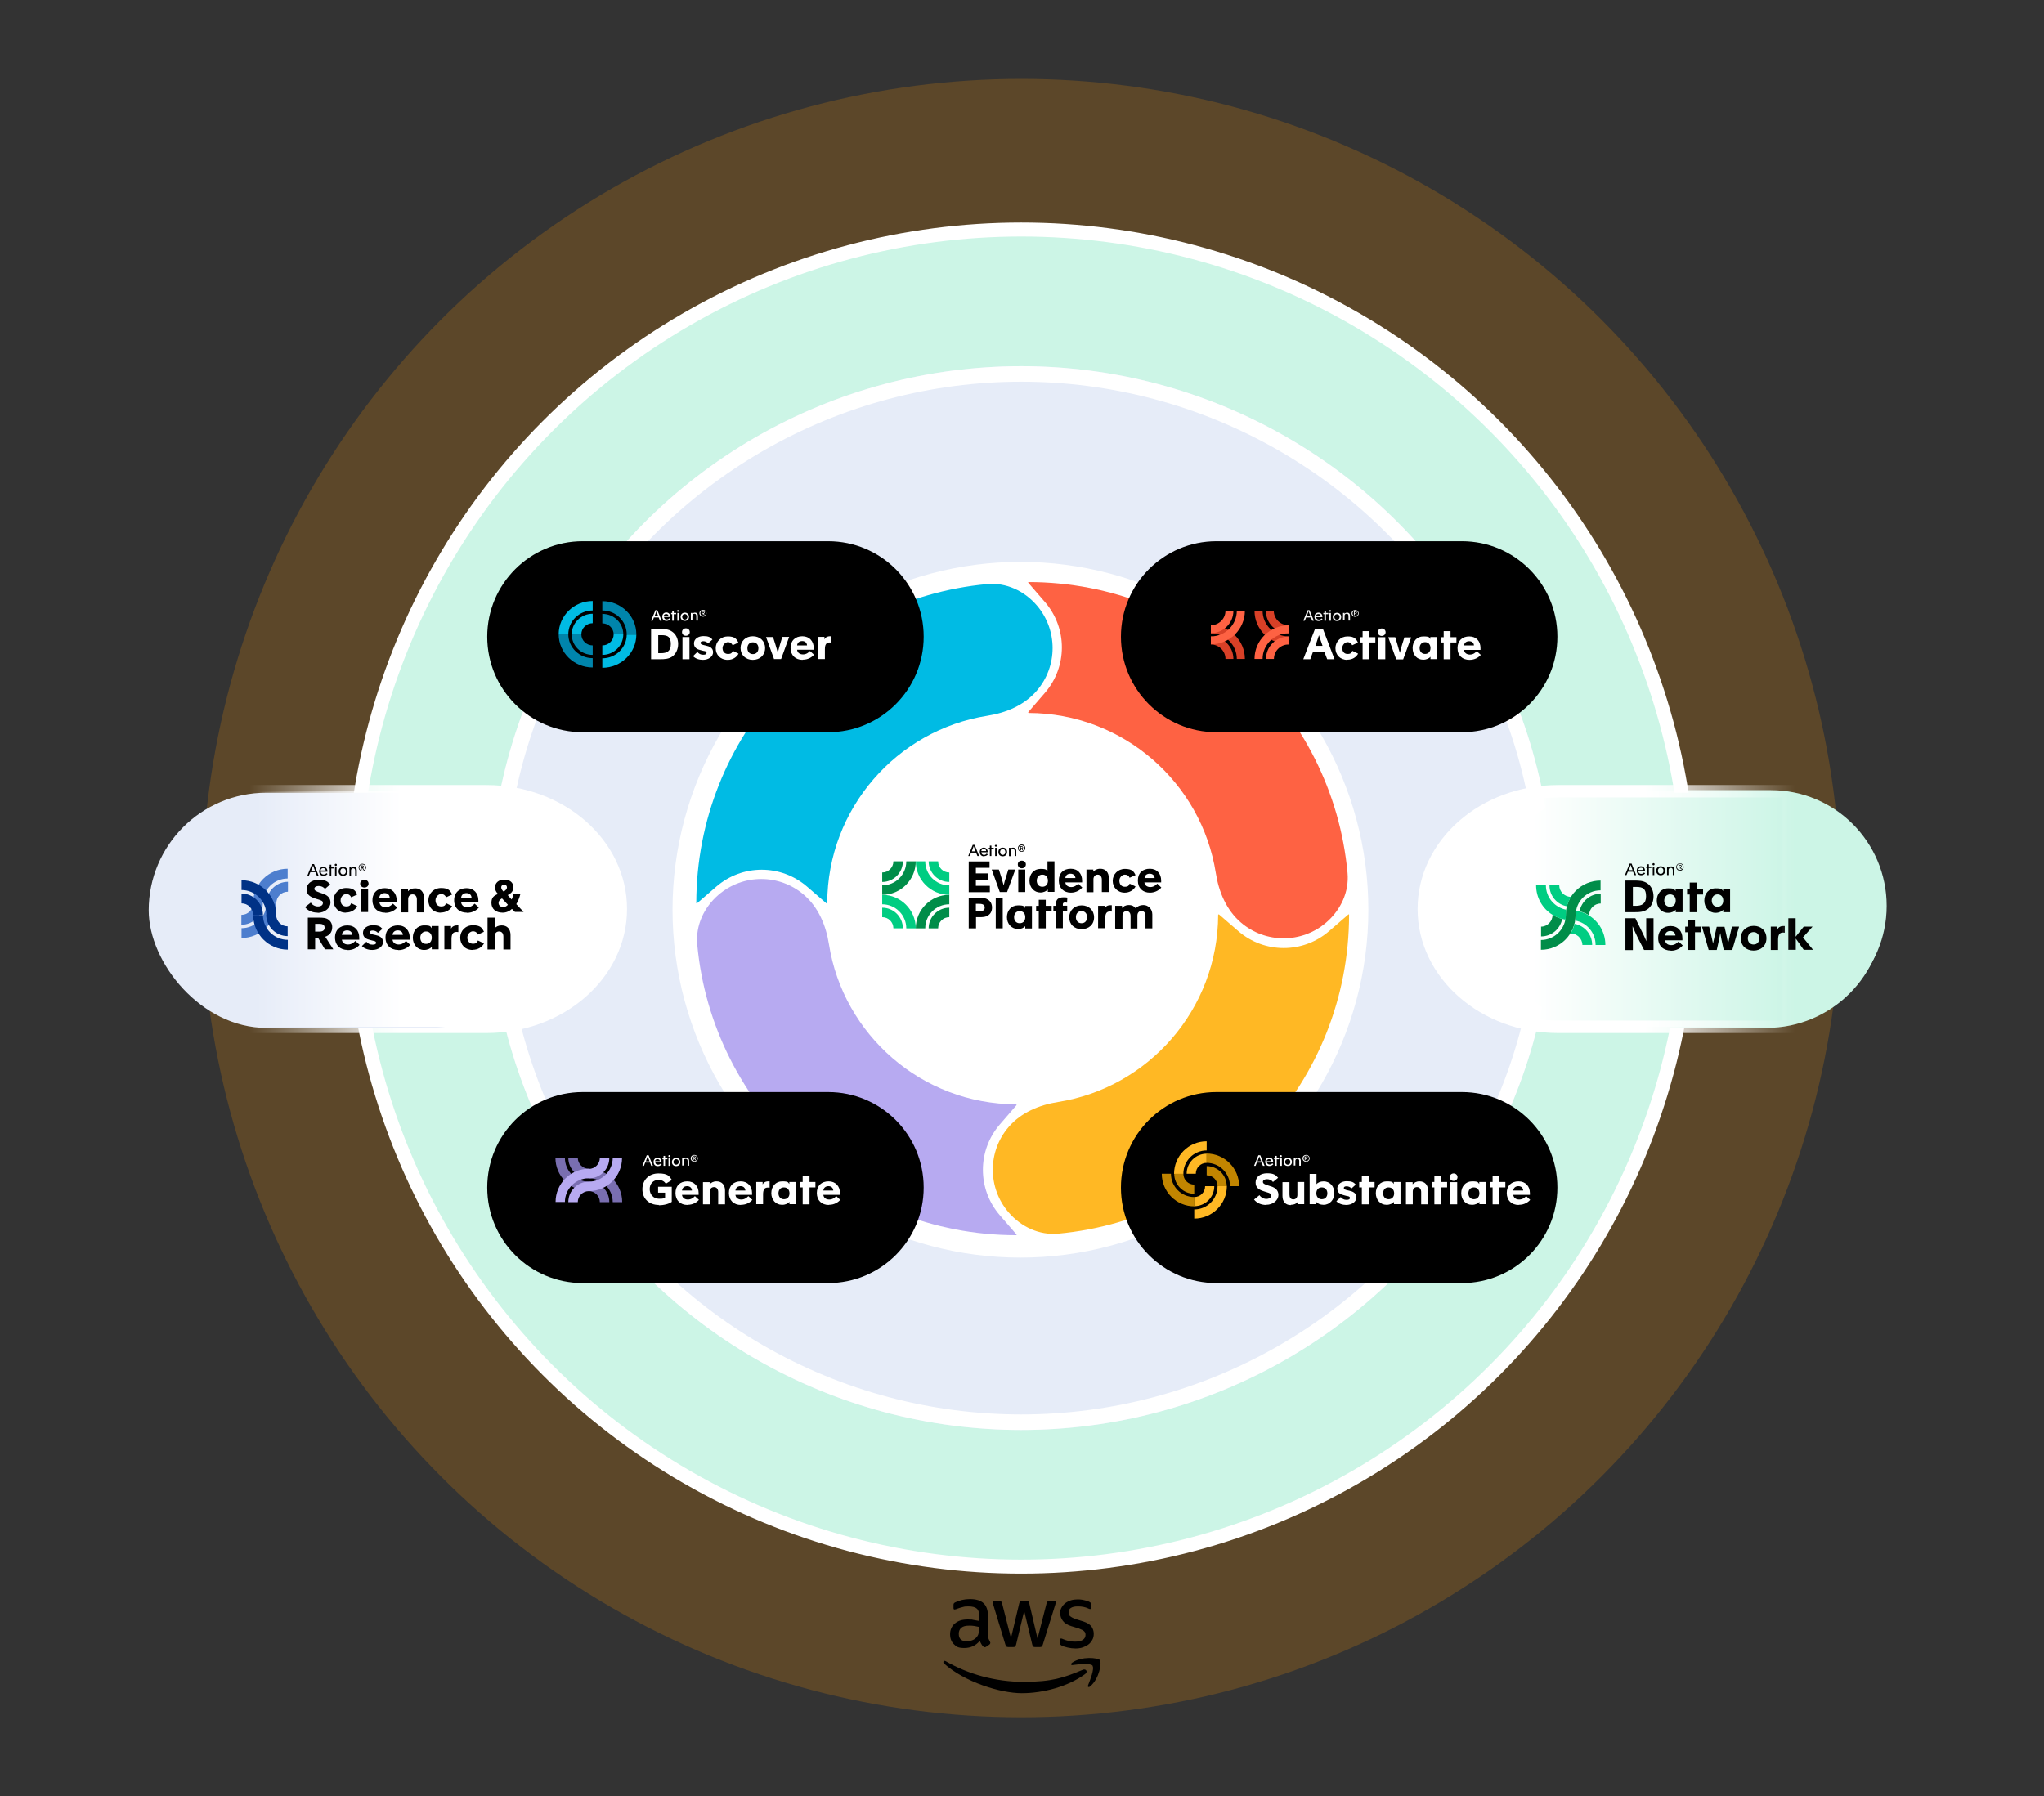 <?xml version="1.0" encoding="UTF-8"?>
<svg id="Layer_1" xmlns="http://www.w3.org/2000/svg" version="1.1" xmlns:xlink="http://www.w3.org/1999/xlink" viewBox="0 0 1316 1156.6">
  <rect x="0" y="0" width="1316" height="1156.6" fill="#333333" stroke="none"/>
  <!-- Generator: Adobe Illustrator 29.5.1, SVG Export Plug-In . SVG Version: 2.1.0 Build 141)  -->
  <defs>
    <style>
      .st0 {
        fill: #008d49;
      }

      .st1 {
        fill: #00bbe4;
      }

      .st2 {
        fill: #fff;
      }

      .st3 {
        fill: #0085ac;
      }

      .st4 {
        fill: #4d7ece;
      }

      .st5 {
        stroke-width: 9px;
      }

      .st5, .st6, .st7 {
        stroke-miterlimit: 10;
      }

      .st5, .st8 {
        stroke: #fff;
      }

      .st5, .st9 {
        fill: #ccf5e6;
      }

      .st10, .st6, .st7, .st8 {
        fill: none;
      }

      .st11 {
        fill: #fe6243;
      }

      .st12 {
        clip-path: url(#clippath-1);
      }

      .st13 {
        fill: #ffb824;
      }

      .st6 {
        stroke: url(#linear-gradient2);
      }

      .st6, .st7 {
        stroke-width: 8px;
      }

      .st7 {
        stroke: url(#linear-gradient1);
      }

      .st14 {
        fill: #d84027;
      }

      .st15 {
        fill: url(#linear-gradient3);
      }

      .st16 {
        fill: #f90;
        isolation: isolate;
        opacity: .2;
      }

      .st17 {
        fill: #b7aaf1;
      }

      .st18 {
        fill: #f5f5f5;
      }

      .st19 {
        fill-rule: evenodd;
      }

      .st20 {
        clip-path: url(#clippath-2);
      }

      .st21 {
        fill: #c18500;
      }

      .st22 {
        fill: #e6ecf8;
      }

      .st23 {
        fill: #00cd82;
      }

      .st8 {
        stroke-width: 10px;
      }

      .st24 {
        fill: url(#linear-gradient);
      }

      .st25 {
        clip-path: url(#clippath);
      }

      .st26 {
        fill: #796eb0;
      }

      .st27 {
        fill: #003286;
      }
    </style>
    <linearGradient id="linear-gradient" x1="1151.7" y1="570.65" x2="916.7" y2="570.65" gradientTransform="translate(0 1156) scale(1 -1)" gradientUnits="userSpaceOnUse">
      <stop offset="0" stop-color="#fff" stop-opacity="0"/>
      <stop offset=".7" stop-color="#fff"/>
    </linearGradient>
    <linearGradient id="linear-gradient1" x1="-312.4" y1="570.65" x2="-555.4" y2="570.65" gradientTransform="translate(-151.7 1156) rotate(-180)" gradientUnits="userSpaceOnUse">
      <stop offset="0" stop-color="#fff" stop-opacity="0"/>
      <stop offset=".4" stop-color="#fff"/>
    </linearGradient>
    <clipPath id="clippath">
      <rect class="st10" x="359.7" y="383.8" width="50" height="50"/>
    </clipPath>
    <clipPath id="clippath-1">
      <rect class="st10" x="779.6" y="383.8" width="50" height="50"/>
    </clipPath>
    <clipPath id="clippath-2">
      <rect class="st10" x="747.9" y="734.8" width="50" height="50"/>
    </clipPath>
    <linearGradient id="linear-gradient2" x1="1155.7" y1="570.65" x2="912.7" y2="570.65" gradientTransform="translate(0 1156) scale(1 -1)" gradientUnits="userSpaceOnUse">
      <stop offset="0" stop-color="#fff" stop-opacity="0"/>
      <stop offset=".4" stop-color="#fff"/>
    </linearGradient>
    <linearGradient id="linear-gradient3" x1="-316.4" y1="570.65" x2="-551.4" y2="570.65" gradientTransform="translate(-151.7 1156) rotate(-180)" gradientUnits="userSpaceOnUse">
      <stop offset="0" stop-color="#fff" stop-opacity="0"/>
      <stop offset=".4" stop-color="#fff"/>
    </linearGradient>
  </defs>
  <circle class="st16" cx="657.5" cy="578.3" r="527.5"/>
  <path class="st9" d="M851.2,508.8h289c41.15,0,74.5,33.35,74.5,74.5h0c0,41.15-33.35,74.5-74.5,74.5h-289c-41.15,0-74.5-33.35-74.5-74.5h0c0-41.15,33.35-74.5,74.5-74.5Z"/>
  <circle class="st5" cx="657.5" cy="578.3" r="430.5"/>
  <g>
    <circle class="st22" cx="657.5" cy="578.3" r="342.5"/>
    <circle class="st8" cx="657.5" cy="578.3" r="337.5"/>
  </g>
  <circle class="st2" cx="657" cy="585.8" r="224"/>
  <path d="M657.7,548.5c-1.3,0-2.3-1-2.3-2.4s1-2.3,2.4-2.3,2.3,1,2.3,2.3-1,2.4-2.4,2.4ZM657.7,548.1c1,0,1.9-.9,1.9-1.9s-.9-1.9-1.9-1.9-1.9.9-1.9,1.9.8,1.9,1.9,1.9ZM656.8,547.5v-2.6h.9c.3,0,.5,0,.7.2.2.1.3.4.3.6,0,.5-.3.7-.6.8l.7,1.1h-.5l-.6-1h-.3v1h-.5l-.1-.1ZM657.3,546.1h.4c.4,0,.6-.1.6-.4s-.2-.4-.6-.4h-.4v.8h0Z"/>
  <path d="M649.6,551.2v-5.3h1v.7h0c.2-.4.9-.8,1.7-.8,1.2,0,2,.8,2,2.1v3.3h-1v-3c0-.9-.3-1.5-1.2-1.5s-1.3.7-1.3,1.4v3.2h-1l-.2-.1Z"/>
  <path d="M645.6,551.4c-1.7,0-2.8-1.1-2.8-2.8s1.1-2.8,2.8-2.8,2.8,1.1,2.8,2.8-1.1,2.8-2.8,2.8ZM645.6,550.5c1,0,1.7-.8,1.7-1.9s-.7-1.9-1.7-1.9-1.7.8-1.7,1.9.7,1.9,1.7,1.9Z"/>
  <path d="M641.2,545.2c-.4,0-.7-.3-.7-.6s.3-.6.7-.6.7.3.7.6-.3.6-.7.6ZM640.7,551.2v-5.3h1v5.3h-1Z"/>
  <path d="M637.3,551.2v-4.4h-.7v-.9h.7v-1.4h1v1.4h1.5v.9h-1.5v4.4h-1Z"/>
  <path d="M633.5,551.4c-1.6,0-2.7-1.1-2.7-2.8s1.1-2.8,2.6-2.8,2.5,1.2,2.5,2.7,0,.2,0,.3h-4.1c0,1,.8,1.7,1.7,1.7s1.4-.4,1.8-.9l.7.6c-.5.7-1.4,1.1-2.5,1.1v.1ZM631.8,548h3.1c0-.9-.6-1.4-1.5-1.4s-1.5.5-1.6,1.4Z"/>
  <path d="M623.4,551.2l2.9-7.2h1.2l2.9,7.2h-1.1l-.9-2.2h-3.2l-.8,2.2h-1ZM625.6,548.2h2.5l-.5-1.4c-.2-.4-.6-1.7-.7-2h0c-.1.3-.5,1.5-.7,2l-.5,1.4h-.1Z"/>
  <path class="st0" d="M611.2,590.6c-4,0-7.2,3.2-7.2,7.2h-6.1c0-7.4,6-13.3,13.3-13.3v6.1Z"/>
  <path class="st0" d="M595.7,597.8c0-8.6,6.9-15.5,15.5-15.5v-6.1c-11.9,0-21.6,9.7-21.6,21.6h6.1Z"/>
  <path class="st0" d="M568,561.8c4,0,7.2-3.2,7.2-7.2h6.1c0,7.4-6,13.3-13.3,13.3v-6.1Z"/>
  <path class="st0" d="M583.5,554.6c0,8.6-6.9,15.5-15.5,15.5v6.1c11.9,0,21.6-9.7,21.6-21.6h-6.1Z"/>
  <path class="st23" d="M575.2,597.8c0-4-3.2-7.2-7.2-7.2v-6.1c7.4,0,13.3,6,13.3,13.3h-6.1Z"/>
  <path class="st23" d="M568,582.3c8.5,0,15.5,6.9,15.5,15.5h6.1c0-11.9-9.7-21.6-21.6-21.6v6.1Z"/>
  <path class="st23" d="M604,554.6c0,4,3.2,7.2,7.2,7.2v6.1c-7.4,0-13.3-6-13.3-13.3h6.1Z"/>
  <path class="st23" d="M611.2,570.1c-8.6,0-15.5-6.9-15.5-15.5h-6.1c0,11.9,9.7,21.6,21.6,21.6v-6.1Z"/>
  <path d="M718,597.8v-14.5h4.4v1.4c.9-1,2.2-1.9,4.4-1.9s3.4.8,4.4,2.1c.9-1,2.4-2.1,5.1-2.1s5.6,2.3,5.6,6v9h-4.4v-8c0-1.8-.8-3.2-2.6-3.2s-2.6,1.5-2.6,2.9v8.4h-4.4v-8c0-1.8-.8-3.2-2.6-3.2s-2.6,1.5-2.6,2.9v8.4h-4.4l-.3-.2Z"/>
  <path d="M707,597.8v-14.5h4.2v1.6h0c.5-1.1,1.8-2,3.7-2s.7,0,.9,0v4.1c-.3,0-.7-.1-1.1-.1-2.2,0-3.1,1.3-3.1,4.4v6.4h-4.5l-.1.1Z"/>
  <path d="M696.3,598.3c-4.7,0-7.9-3.1-7.9-7.6s3.4-7.7,8-7.7,8,3.1,8,7.7-3.3,7.6-8,7.6h-.1ZM696.3,594.5c2.3,0,3.6-1.6,3.6-3.9s-1.3-3.9-3.6-3.9-3.6,1.7-3.6,3.9,1.3,3.9,3.6,3.9Z"/>
  <path d="M679.9,597.8v-11h-1.7v-3.5h1.7v-1.2c0-1.5.3-2.5,1.1-3.2.9-.8,2.2-1.1,3.8-1.1s1.8.1,2.4.2l-.2,3.3c-.2,0-.7-.2-1.1-.2-1,0-1.6.3-1.6,1.2v.9h2.8v3.5h-2.8v11h-4.5l.1.1Z"/>
  <path d="M668.8,597.8v-11h-1.7v-3.5h1.7v-3.9h4.5v3.9h3.8v3.5h-3.8v11h-4.5Z"/>
  <path d="M655.3,598.2c-4,0-7-3.3-7-7.6s2.8-7.6,7.1-7.6,3.7.7,4.6,1.8v-1.4h4.4v14.5h-4.3v-1.5h0c-.9,1-2.6,1.9-4.8,1.9v-.1ZM656.5,594.5c2.3,0,3.6-1.6,3.6-3.9s-1.3-3.9-3.6-3.9-3.6,1.7-3.6,3.9,1.3,3.9,3.6,3.9Z"/>
  <path d="M641.1,597.8v-19.7h4.5v19.7h-4.5Z"/>
  <path d="M623.7,597.8v-19.7h6.6c2.6,0,4.3.2,5.8,1.2,1.6,1,2.6,2.8,2.6,5.1s-.9,3.9-2.4,5-3.4,1.2-5.9,1.2h-2v7.2h-4.7ZM628.3,586.8h2.3c2.3,0,3.4-.8,3.4-2.4s-1.1-2.4-3.4-2.4h-2.3v4.8h0Z"/>
  <path d="M740.4,574.8c-4.6,0-7.8-2.9-7.8-7.8s3.1-7.6,7.7-7.6,7.3,3.2,7.3,7.6,0,.8,0,1.2h-10.8c.2,1.8,1.7,3,3.8,3s3.7-1.3,4.5-2.2l2.6,2.5c-1.3,1.5-3.8,3.3-7.4,3.3h.1ZM736.9,565.4h6.5c-.1-1.7-1.3-2.8-3.2-2.8s-3.1,1-3.3,2.8Z"/>
  <path d="M724.2,574.8c-4.7,0-7.8-3.4-7.8-7.6s3.3-7.7,7.9-7.7,5.7,1.7,6.8,4l-3.8,1.7c-.5-1.2-1.5-2-3.1-2s-3.5,1.6-3.5,3.9,1.3,3.9,3.5,3.9,2.6-.8,3.1-2l3.8,1.8c-1.2,2.3-3.8,4-7,4h.1Z"/>
  <path d="M699.5,574.4v-14.5h4.4v1.4c.9-1,2.3-1.9,4.5-1.9,3.4,0,5.5,2.3,5.5,6v9h-4.5v-8c0-1.8-.9-3.2-2.7-3.2s-2.7,1.5-2.7,2.9v8.4h-4.5v-.1Z"/>
  <path d="M689.5,574.8c-4.6,0-7.8-2.9-7.8-7.8s3.1-7.6,7.7-7.6,7.3,3.2,7.3,7.6,0,.8,0,1.2h-10.8c.2,1.8,1.7,3,3.8,3s3.7-1.3,4.5-2.2l2.6,2.5c-1.3,1.5-3.8,3.3-7.4,3.3h.1ZM685.9,565.4h6.5c-.1-1.7-1.3-2.8-3.2-2.8s-3.1,1-3.3,2.8Z"/>
  <path d="M669.8,574.7c-4,0-7-3.3-7-7.6s2.8-7.6,7.1-7.6,3.7.8,4.5,1.7v-6.6h4.5v19.7h-4.3v-1.5h0c-.9,1-2.6,1.9-4.8,1.9h0ZM671.1,571c2.3,0,3.6-1.6,3.6-3.9s-1.3-3.9-3.6-3.9-3.6,1.7-3.6,3.9,1.3,3.9,3.6,3.9Z"/>
  <path d="M657.9,559.1c-1.5,0-2.6-1-2.6-2.5s1.1-2.4,2.6-2.4,2.6,1,2.6,2.4-1.1,2.5-2.6,2.5ZM655.6,574.4v-14.5h4.5v14.5h-4.5Z"/>
  <path d="M643.7,574.4l-5.2-14.5h4.6l1.6,5c.5,1.7,1,3.4,1.5,5.2h0c.4-1.7.8-3.3,1.5-5.3l1.5-4.9h4.5l-5.3,14.5h-4.7,0Z"/>
  <path d="M623.7,574.4v-19.7h13.4v4.1h-8.8v3.6h8.1v4h-8.1v4h9v4.1h-13.6v-.1Z"/>
  <rect class="st9" x="956.94" y="510.46" width="256.11" height="151.43" rx="75.71" ry="75.71"/>
  <path class="st17" d="M654.5,711.4v.2l-10.8,12.5c-14.5,16.8-14.5,41.6,0,58.4l10.8,12.5v.2c0,.1-.1.2-.2.2-107.5-.1-195.7-82.3-205.4-187.3-1.1-12.2,4.4-23.9,13.7-31.9,15.8-13.6,39.2-13.6,55,0,9.3,8,14.2,19.7,16.1,31.8,9.2,58.3,59.7,102.9,120.5,103.1.1,0,.2.1.2.2l.1.1Z"/>
  <path class="st1" d="M532.3,581.7h-.2l-12.5-10.8c-16.8-14.5-41.6-14.5-58.4,0l-12.5,10.8h-.2c-.1,0-.2-.1-.2-.2.1-107.5,82.3-195.7,187.3-205.4,12.2-1.1,23.9,4.4,31.9,13.7,13.6,15.8,13.6,39.2,0,55-8,9.3-19.7,14.2-31.8,16.1-58.3,9.2-102.9,59.7-103.1,120.5,0,.1-.1.2-.2.2l-.1.1Z"/>
  <path class="st11" d="M662,458.8v-.2l10.8-12.5c14.5-16.8,14.5-41.6,0-58.4l-10.8-12.5v-.2c0-.1.1-.2.2-.2,107.5.1,195.7,82.3,205.4,187.3,1.1,12.2-4.4,23.9-13.7,31.9-15.8,13.6-39.2,13.6-55,0-9.3-8-14.2-19.7-16.1-31.8-9.2-58.3-59.7-102.9-120.5-103.1-.1,0-.2-.1-.2-.2l-.1-.1Z"/>
  <path class="st13" d="M784.6,588.8h.2l12.5,10.8c16.8,14.5,41.6,14.5,58.4,0l12.5-10.8h.2c.1,0,.2.1.2.2-.1,107.5-82.3,195.7-187.3,205.4-12.2,1.1-23.9-4.4-31.9-13.7-13.6-15.8-13.6-39.2,0-55,8-9.3,19.7-14.2,31.8-16.1,58.3-9.2,102.9-59.7,103.1-120.5,0-.1.1-.2.2-.2l.1-.1Z"/>
  <path class="st24" d="M916.7,585.3c0-41.9,38.7-75.8,86.5-75.8h148.5v151.7h-148.5c-47.8,0-86.5-34-86.5-75.8v-.1Z"/>
  <path d="M1046.2,563.5l3-7.4h1.3l2.9,7.4h-1.1l-.9-2.2h-3.3l-.9,2.2h-1.1.1ZM1048.5,560.3h2.6l-.5-1.4c-.2-.4-.6-1.8-.7-2h0c-.1.3-.6,1.6-.7,2l-.6,1.4h-.1Z"/>
  <path d="M1056.6,563.6c-1.6,0-2.8-1.1-2.8-2.9s1.1-2.9,2.7-2.9,2.6,1.2,2.6,2.8,0,.2,0,.3h-4.3c0,1.1.8,1.8,1.8,1.8s1.5-.4,1.9-.9l.7.6c-.6.7-1.5,1.2-2.6,1.2h0ZM1054.9,560.2h3.2c0-.9-.6-1.5-1.6-1.5s-1.6.6-1.7,1.5h.1Z"/>
  <path d="M1060.6,563.5v-4.6h-.7v-.9h.7v-1.5h1v1.5h1.6v.9h-1.6v4.6h-1Z"/>
  <path d="M1064.6,557.2c-.4,0-.7-.3-.7-.7s.3-.7.7-.7.7.3.7.7-.3.7-.7.7ZM1064.1,563.5v-5.5h1v5.5h-1Z"/>
  <path d="M1069.2,563.6c-1.7,0-2.9-1.2-2.9-2.9s1.2-2.9,2.9-2.9,2.9,1.2,2.9,2.9-1.2,2.9-2.9,2.9ZM1069.2,562.7c1.1,0,1.8-.8,1.8-2s-.7-2-1.8-2-1.8.9-1.8,2,.7,2,1.8,2Z"/>
  <path d="M1073.3,563.5v-5.5h1v.7h0c.2-.5.9-.8,1.7-.8,1.3,0,2,.8,2,2.2v3.4h-1v-3.1c0-.9-.3-1.6-1.3-1.6s-1.4.7-1.4,1.4v3.3h-1,0Z"/>
  <path d="M1081.6,560.7c-1.3,0-2.4-1.1-2.4-2.4s1.1-2.4,2.4-2.4,2.4,1.1,2.4,2.4-1.1,2.4-2.4,2.4ZM1081.6,560.2c1.1,0,2-.9,2-2s-.9-2-2-2-2,.9-2,2,.9,2,1.9,2h.1ZM1080.8,559.6v-2.7h.9c.3,0,.5,0,.7.2.2.1.3.4.3.6,0,.5-.3.7-.6.8l.7,1.1h-.6l-.6-1.1h-.3v1.1h-.5ZM1081.3,558.1h.4c.4,0,.6-.1.6-.4s-.2-.4-.6-.4h-.4v.8h0Z"/>
  <path d="M1046.5,587.4v-20.4h5.5c3.1,0,6,0,8.6,1.8,2.5,1.7,4,4.7,4,8.4s-1.5,6.7-3.9,8.3c-2.4,1.7-4.8,1.9-8.8,1.9h-5.5.1ZM1051.3,583.3h1.9c3.8,0,6.6-1.3,6.6-6.1s-1.9-6.1-6.3-6.1h-2.2v12.2Z"/>
  <path d="M1073.9,587.8c-4.2,0-7.2-3.4-7.2-7.9s2.9-7.9,7.3-7.9,3.9.7,4.8,1.8v-1.4h4.5v15h-4.4v-1.6h0c-.9,1.1-2.7,2-4.9,2h-.1ZM1075.2,583.9c2.4,0,3.7-1.7,3.7-4s-1.4-4-3.7-4-3.7,1.8-3.7,4,1.3,4,3.7,4Z"/>
  <path d="M1087.9,587.4v-11.4h-1.7v-3.6h1.7v-4.1h4.6v4.1h4v3.6h-4v11.4h-4.6Z"/>
  <path d="M1104.5,587.8c-4.2,0-7.2-3.4-7.2-7.9s2.9-7.9,7.3-7.9,3.9.7,4.8,1.8v-1.4h4.5v15h-4.4v-1.6h0c-.9,1.1-2.7,2-4.9,2h-.1ZM1105.8,583.9c2.4,0,3.7-1.7,3.7-4s-1.4-4-3.7-4-3.7,1.8-3.7,4,1.3,4,3.7,4Z"/>
  <path d="M1046.5,611.7v-20.4h6.4l4.2,8.5c1.5,3,2.1,4.4,2.9,6.3h0c0-1.5-.1-5-.1-7.9v-6.9h4.7v20.4h-6.1l-4.1-8c-1.2-2.4-2.7-5.8-3.2-7.1h-.1c0,1.5.2,5,.2,7v8.2h-4.7l-.1-.1Z"/>
  <path d="M1075.7,612.1c-4.7,0-8.1-3-8.1-8s3.3-7.8,8-7.8,7.6,3.3,7.6,7.9,0,.8,0,1.3h-11.2c.3,1.9,1.7,3.1,4,3.1s3.8-1.4,4.7-2.3l2.7,2.5c-1.3,1.6-3.9,3.4-7.6,3.4l-.1-.1ZM1072,602.4h6.7c-.1-1.8-1.4-2.9-3.3-2.9s-3.2,1.1-3.4,2.9h0Z"/>
  <path d="M1086.7,611.7v-11.4h-1.7v-3.6h1.7v-4.1h4.6v4.1h4v3.6h-4v11.4h-4.6Z"/>
  <path d="M1100.1,611.7l-4.3-15h4.6l1.2,4.9c.5,2,.9,4,1.3,6h0c.4-2,.8-3.7,1.3-6l1.1-4.8h5l1.1,4.8c.5,2.1.8,4,1.2,6h0c.4-1.9.8-3.6,1.4-6.2l1.1-4.7h4.6l-4.4,15h-5.5l-.9-4.1c-.5-2.1-1-4.9-1.3-6.8h0c-.3,1.9-.9,4.7-1.4,6.9l-.9,4h-5.4.2Z"/>
  <path d="M1129,612.1c-4.8,0-8.2-3.2-8.2-7.9s3.5-8,8.3-8,8.2,3.2,8.2,8-3.5,7.9-8.3,7.9ZM1129,608.2c2.4,0,3.7-1.7,3.7-4s-1.4-4-3.7-4-3.7,1.8-3.7,4,1.3,4,3.7,4Z"/>
  <path d="M1140.1,611.7v-15h4.3v1.7h0c.5-1.1,1.8-2.1,3.8-2.1s.7,0,.9,0v4.3c-.3,0-.7-.1-1.1-.1-2.2,0-3.2,1.3-3.2,4.6v6.6h-4.7Z"/>
  <path d="M375.2,348.5h158c33.97,0,61.5,27.53,61.5,61.5h0c0,33.97-27.53,61.5-61.5,61.5h-158c-33.97,0-61.5-27.53-61.5-61.5h0c0-33.97,27.53-61.5,61.5-61.5Z"/>
  <path d="M783.2,348.5h158c33.97,0,61.5,27.53,61.5,61.5h0c0,33.97-27.53,61.5-61.5,61.5h-158c-33.97,0-61.5-27.53-61.5-61.5h0c0-33.97,27.53-61.5,61.5-61.5Z"/>
  <path d="M375.2,703.2h158c33.97,0,61.5,27.53,61.5,61.5h0c0,33.97-27.53,61.5-61.5,61.5h-158c-33.97,0-61.5-27.53-61.5-61.5h0c0-33.97,27.53-61.5,61.5-61.5Z"/>
  <path d="M783.2,703.2h158c33.97,0,61.5,27.53,61.5,61.5h0c0,33.97-27.53,61.5-61.5,61.5h-158c-33.97,0-61.5-27.53-61.5-61.5h0c0-33.97,27.53-61.5,61.5-61.5Z"/>
  <path d="M1151.4,611.7v-20.4h4.7v11.9h0l5.2-6.5h5.7l-6.2,6.9,6.5,8h-6l-5.1-7.2h0v7.2h-4.7l-.1.1Z"/>
  <path class="st0" d="M1014.5,589.2c0-8.8,7.2-15.9,16-15.9v-6.3c-12.3,0-22.4,9.8-22.4,22.1v.2c0,8.8-7.2,16-16,16v6.3c12.3,0,22.3-10,22.3-22.3h0l.1-.1Z"/>
  <path class="st7" d="M399.7,585.3c0-41.9-38.7-75.8-86.5-75.8h-148.5v151.7h148.5c47.8,0,86.5-34,86.5-75.8v-.1Z"/>
  <path class="st0" d="M1030.5,581.8c-4.1,0-7.4,3.5-7.4,7.6h0c-1.9-1.2-3.9-2-6.1-2.6,1.2-6.4,6.8-11.3,13.6-11.3v6.3h-.1Z"/>
  <path class="st0" d="M1005.7,591.7c-2.1-.5-4-1.4-5.8-2.4l-.3-.2c0,4.1-3.3,7.6-7.4,7.6v6.3c6.8,0,12.4-4.9,13.6-11.3h-.1Z"/>
  <path class="st23" d="M1011.4,577.5c-4.1,0-7.5-3.4-7.5-7.4h-6.3c0,6.8,4.9,12.4,11.3,13.5.6-2.2,1.4-4.2,2.6-6.1h-.1Z"/>
  <path class="st23" d="M1008.4,585.8c-7.4-1.4-13.1-7.9-13.1-15.7h-6.3c0,8,4.2,15.1,10.6,19h0l.3.2c1.8,1.1,3.8,1.9,5.8,2.4.7.2,1.4.3,2.2.5.2-.9.3-1.9.3-2.9v-.2c0-1.1,0-2.2.2-3.3Z"/>
  <path class="st23" d="M1011.2,601c1.2-1.9,2-3.9,2.6-6.1,6.4,1.2,11.3,6.8,11.3,13.6h-6.3c0-4.1-3.5-7.4-7.6-7.4v-.1Z"/>
  <path class="st23" d="M1014.2,592.7c.2-1.1.3-2.3.3-3.4h0c0-1,0-2,.2-2.9.8.1,1.5.3,2.2.5,1.1.3,2.1.6,3.2,1.1,8,3.4,13.5,11.3,13.5,20.5h-6.3c0-7.9-5.7-14.4-13.1-15.7v-.1Z"/>
  <g>
    <g class="st25">
      <g>
        <path class="st1" d="M381.6,401.3c-4,0-7.3,3.2-7.3,7.1h-6.2c0-7.3,6.1-13.2,13.5-13.2v6.1Z"/>
        <path class="st1" d="M365.9,408.5c0-8.5,7-15.4,15.7-15.4v-6.1c-12.1,0-21.9,9.6-21.9,21.4h6.2v.1Z"/>
        <path class="st1" d="M387.8,415.6c4,0,7.3-3.2,7.3-7.1h6.2c0,7.3-6.1,13.2-13.5,13.2v-6.1Z"/>
        <path class="st1" d="M403.5,408.5c0,8.5-7,15.4-15.7,15.4v6.1c12.1,0,21.9-9.6,21.9-21.4h-6.2v-.1Z"/>
        <path class="st3" d="M395.1,408.5c0-3.9-3.3-7.1-7.3-7.1v-6.1c7.5,0,13.5,5.9,13.5,13.2h-6.2Z"/>
        <path class="st3" d="M387.8,393.1c8.7,0,15.7,6.9,15.7,15.4h6.2c0-11.8-9.8-21.4-21.9-21.4v6.1-.1Z"/>
        <path class="st3" d="M374.3,408.5c0,3.9,3.3,7.1,7.3,7.1v6.1c-7.5,0-13.5-5.9-13.5-13.2h6.2Z"/>
        <path class="st3" d="M381.6,423.8c-8.7,0-15.7-6.9-15.7-15.4h-6.2c0,11.8,9.8,21.4,21.9,21.4v-6.1.1Z"/>
      </g>
    </g>
    <path class="st2" d="M452.6,397.1c-1.3,0-2.3-1-2.3-2.2s1-2.2,2.3-2.2,2.3,1,2.3,2.2-1,2.2-2.3,2.2ZM452.6,396.7c1,0,1.9-.8,1.9-1.8s-.8-1.8-1.8-1.8-1.8.8-1.8,1.8.8,1.8,1.8,1.8h-.1ZM451.8,396.2v-2.5h.9c.3,0,.5,0,.7.1s.3.3.3.6c0,.4-.3.7-.6.7l.6,1h-.5l-.6-1h-.3v1h-.5v.1ZM452.3,394.8h.4c.3,0,.6-.1.6-.4s-.2-.4-.6-.4h-.4v.8Z"/>
    <path class="st2" d="M444.8,399.7v-5h1v.6h0c.2-.4.9-.8,1.6-.8,1.2,0,1.9.7,1.9,2v3.1h-1v-2.9c0-.9-.3-1.5-1.2-1.5s-1.3.6-1.3,1.3v3h-1v.2Z"/>
    <path class="st2" d="M440.9,399.8c-1.6,0-2.7-1.1-2.7-2.6s1.1-2.7,2.7-2.7,2.7,1.1,2.7,2.7-1.1,2.6-2.7,2.6ZM440.9,399c1,0,1.7-.8,1.7-1.8s-.7-1.8-1.7-1.8-1.7.8-1.7,1.8.7,1.8,1.7,1.8Z"/>
    <path class="st2" d="M436.5,394c-.4,0-.6-.3-.6-.6s.3-.6.6-.6.6.3.6.6-.3.6-.6.6ZM436.1,399.7v-5h1v5h-1Z"/>
    <path class="st2" d="M432.8,399.7v-4.2h-.7v-.8h.7v-1.4h1v1.4h1.5v.8h-1.5v4.2h-1Z"/>
    <path class="st2" d="M429,399.8c-1.5,0-2.6-1-2.6-2.7s1.1-2.7,2.6-2.7,2.5,1.1,2.5,2.6,0,.2,0,.3h-4c0,1,.8,1.6,1.7,1.6s1.4-.4,1.8-.8l.6.6c-.5.6-1.4,1.1-2.4,1.1h-.2ZM427.4,396.7h3c0-.8-.6-1.3-1.5-1.3s-1.5.5-1.6,1.3h.1Z"/>
    <path class="st2" d="M419.2,399.7l2.8-6.8h1.2l2.8,6.8h-1.1l-.8-2.1h-3.1l-.8,2.1h-1ZM421.4,396.8h2.4l-.5-1.3c-.2-.4-.6-1.6-.7-1.9h0c-.1.3-.5,1.4-.7,1.9l-.5,1.3h0Z"/>
    <path class="st2" d="M526.7,424.5v-14.4h4.1v1.6h0c.5-1.1,1.7-2,3.7-2s.7,0,.8,0v4.1c-.3,0-.7-.1-1.1-.1-2.2,0-3.1,1.3-3.1,4.4v6.3h-4.4v.1Z"/>
    <path class="st2" d="M516.7,424.9c-4.5,0-7.7-2.9-7.7-7.7s3.1-7.5,7.6-7.5,7.3,3.2,7.3,7.5,0,.8,0,1.2h-10.7c.2,1.8,1.6,3,3.8,3s3.7-1.3,4.5-2.2l2.6,2.4c-1.3,1.5-3.7,3.2-7.3,3.2l-.1.1ZM513.2,415.6h6.4c-.1-1.7-1.3-2.8-3.1-2.8s-3.1,1-3.3,2.8h0Z"/>
    <path class="st2" d="M498.4,424.5l-5.2-14.3h4.5l1.6,5c.5,1.7,1,3.4,1.5,5.1h0c.4-1.7.8-3.3,1.4-5.3l1.5-4.9h4.4l-5.2,14.3h-4.7l.2.1Z"/>
    <path class="st2" d="M484.7,424.9c-4.6,0-7.9-3.1-7.9-7.6s3.3-7.6,7.9-7.6,7.9,3.1,7.9,7.6-3.3,7.6-7.9,7.6ZM484.7,421.2c2.3,0,3.6-1.6,3.6-3.8s-1.3-3.8-3.6-3.8-3.5,1.7-3.5,3.8,1.3,3.8,3.5,3.8Z"/>
    <path class="st2" d="M468.5,424.9c-4.7,0-7.7-3.3-7.7-7.5s3.3-7.6,7.8-7.6,5.7,1.7,6.8,4l-3.7,1.7c-.5-1.1-1.5-2-3-2s-3.5,1.6-3.5,3.8,1.3,3.8,3.5,3.8,2.6-.8,3.1-2l3.7,1.8c-1.2,2.3-3.7,4-6.9,4h-.1Z"/>
    <path class="st2" d="M452.6,424.9c-2.5,0-4.9-.8-6.4-2.4l2.8-2.7c.9,1.1,2,1.8,3.7,1.8s2.2-.4,2.2-1.3-.9-1-2.1-1.2l-1.5-.4c-2.2-.5-4.5-1.4-4.5-4.4s2.9-4.7,6.1-4.7,4.5.7,5.8,2.2l-2.8,2.5c-.7-.9-1.9-1.4-3.1-1.4s-1.8.4-1.8,1.1.8,1.1,2.1,1.4l1.3.3c2.3.5,4.7,1.4,4.7,4.3s-3,4.9-6.6,4.9h.1Z"/>
    <path class="st2" d="M441.6,409.4c-1.4,0-2.5-1-2.5-2.4s1.1-2.4,2.5-2.4,2.5,1,2.5,2.4-1.1,2.4-2.5,2.4ZM439.4,424.5v-14.3h4.5v14.3h-4.5Z"/>
    <path class="st2" d="M419.2,424.5v-19.5h5.3c3,0,5.7,0,8.2,1.7,2.4,1.6,3.9,4.5,3.9,8s-1.5,6.4-3.7,8c-2.3,1.6-4.6,1.8-8.5,1.8h-5.2,0ZM423.8,420.6h1.8c3.7,0,6.3-1.2,6.3-5.8s-1.8-5.8-6-5.8h-2.1v11.6h0Z"/>
  </g>
  <g>
    <g class="st12">
      <g>
        <path class="st14" d="M794.1,424.3h-5.1c0-5.1-4.2-9.3-9.4-9.3v-5.1c8,0,14.5,6.4,14.5,14.4Z"/>
        <path class="st14" d="M796.3,424.3c0-9.1-7.5-16.5-16.7-16.5v-5.1c12.1,0,21.9,9.7,21.9,21.6h-5.2Z"/>
        <path class="st11" d="M789,393.3c0,5.1-4.2,9.3-9.4,9.3v5.1c8,0,14.5-6.4,14.5-14.4h-5.1Z"/>
        <path class="st11" d="M796.3,393.3c0,9.1-7.5,16.5-16.7,16.5v5.1c12.1,0,21.9-9.7,21.9-21.6h-5.2Z"/>
        <path class="st14" d="M815,393.3h5.1c0,5.1,4.2,9.3,9.4,9.3v5.1c-8,0-14.5-6.4-14.5-14.4Z"/>
        <path class="st14" d="M812.9,393.3c0,9.1,7.5,16.5,16.7,16.5v5.1c-12.1,0-21.9-9.7-21.9-21.6h5.2Z"/>
        <path class="st11" d="M820.2,424.3c0-5.1,4.2-9.3,9.4-9.3v-5.1c-8,0-14.5,6.4-14.5,14.4h5.1Z"/>
        <path class="st11" d="M812.9,424.3c0-9.1,7.5-16.5,16.7-16.5v-5.1c-12.1,0-21.9,9.7-21.9,21.6h5.2Z"/>
      </g>
    </g>
    <path class="st18" d="M872.5,397.2c-1.3,0-2.3-1-2.3-2.2s1-2.2,2.3-2.2,2.3,1,2.3,2.2-1,2.2-2.3,2.2ZM872.5,396.8c1,0,1.9-.8,1.9-1.8s-.8-1.8-1.8-1.8-1.8.8-1.8,1.8.8,1.8,1.8,1.8h-.1ZM871.7,396.2v-2.5h.9c.3,0,.5,0,.7.1s.3.3.3.6c0,.4-.3.7-.6.7l.6,1h-.5l-.6-1h-.3v1h-.5v.1ZM872.2,394.9h.4c.3,0,.6-.1.6-.4s-.2-.4-.6-.4h-.4v.8Z"/>
    <path class="st18" d="M864.7,399.7v-5h1v.6h0c.2-.4.9-.8,1.6-.8,1.2,0,1.9.7,1.9,2v3.1h-1v-2.9c0-.9-.3-1.5-1.2-1.5s-1.3.6-1.3,1.3v3h-1v.2Z"/>
    <path class="st18" d="M860.8,399.9c-1.6,0-2.7-1.1-2.7-2.6s1.1-2.7,2.7-2.7,2.7,1.1,2.7,2.7-1.1,2.6-2.7,2.6ZM860.8,399.1c1,0,1.7-.8,1.7-1.8s-.7-1.8-1.7-1.8-1.7.8-1.7,1.8.7,1.8,1.7,1.8Z"/>
    <path class="st18" d="M856.4,394c-.4,0-.6-.3-.6-.6s.3-.6.6-.6.6.3.6.6-.3.6-.6.6ZM855.9,399.7v-5h1v5h-1Z"/>
    <path class="st18" d="M852.7,399.7v-4.2h-.7v-.8h.7v-1.4h1v1.4h1.5v.8h-1.5v4.2h-1Z"/>
    <path class="st18" d="M848.9,399.9c-1.5,0-2.6-1-2.6-2.7s1.1-2.7,2.6-2.7,2.5,1.1,2.5,2.6,0,.2,0,.3h-4c0,1,.8,1.6,1.7,1.6s1.4-.4,1.8-.8l.6.6c-.5.6-1.4,1.1-2.4,1.1h-.2ZM847.3,396.7h3c0-.8-.6-1.3-1.5-1.3s-1.5.5-1.6,1.3h.1Z"/>
    <path class="st18" d="M839.1,399.7l2.8-6.8h1.2l2.8,6.8h-1.1l-.8-2.1h-3.1l-.8,2.1h-1ZM841.3,396.8h2.4l-.5-1.3c-.2-.4-.6-1.6-.7-1.9h0c-.1.3-.5,1.4-.7,1.9l-.5,1.3Z"/>
    <path class="st2" d="M946.1,424.9c-4.5,0-7.7-2.8-7.7-7.6s3.1-7.5,7.6-7.5,7.2,3.1,7.2,7.5,0,.8,0,1.2h-10.6c.2,1.8,1.6,3,3.8,3s3.6-1.3,4.4-2.2l2.6,2.4c-1.3,1.5-3.7,3.2-7.3,3.2ZM942.6,415.6h6.4c-.1-1.7-1.3-2.7-3.1-2.7s-3.1,1-3.3,2.7h0Z"/>
    <path class="st2" d="M929.5,424.5v-10.8h-1.7v-3.4h1.7v-3.9h4.4v3.9h3.8v3.4h-3.8v10.8h-4.4Z"/>
    <path class="st2" d="M916.3,424.8c-4,0-6.8-3.2-6.8-7.5s2.7-7.5,6.9-7.5,3.7.7,4.5,1.7v-1.3h4.3v14.2h-4.2v-1.5h0c-.8,1-2.5,1.9-4.7,1.9h0ZM917.5,421.1c2.2,0,3.5-1.6,3.5-3.8s-1.3-3.8-3.5-3.8-3.5,1.7-3.5,3.8,1.3,3.8,3.5,3.8Z"/>
    <path class="st2" d="M898.9,424.5l-5.1-14.2h4.5l1.5,5c.5,1.7.9,3.4,1.5,5.1h0c.4-1.7.8-3.3,1.4-5.2l1.5-4.8h4.4l-5.2,14.2h-4.7l.2-.1Z"/>
    <path class="st2" d="M889.6,409.5c-1.4,0-2.5-1-2.5-2.4s1.1-2.4,2.5-2.4,2.5,1,2.5,2.4-1.1,2.4-2.5,2.4ZM887.5,424.5v-14.2h4.4v14.2h-4.4Z"/>
    <path class="st2" d="M877.3,424.5v-10.8h-1.7v-3.4h1.7v-3.9h4.4v3.9h3.8v3.4h-3.8v10.8h-4.4Z"/>
    <path class="st2" d="M867.4,424.9c-4.6,0-7.6-3.3-7.6-7.5s3.3-7.6,7.8-7.6,5.6,1.7,6.7,4l-3.7,1.7c-.5-1.1-1.5-2-3-2s-3.4,1.6-3.4,3.8,1.2,3.8,3.4,3.8,2.5-.8,3.1-2l3.7,1.8c-1.2,2.3-3.7,3.9-6.9,3.9l-.1.1Z"/>
    <path class="st2" d="M839.1,424.5l7.5-19.4h5.2l7.4,19.4h-4.7l-1.9-4.9h-7.2l-1.8,4.9h-4.6.1ZM846.8,415.9h4.7l-.5-1.5c-.7-2.1-1.3-3.7-1.8-5.4h0c-.6,1.8-1.1,3.3-1.8,5.4l-.5,1.5h-.1Z"/>
  </g>
  <g>
    <g class="st20">
      <g>
        <path class="st13" d="M776.9,748.8c-3.9,0-7,3.1-7,7h-5.9c0-7.1,5.8-12.9,12.9-12.9v5.9Z"/>
        <path class="st13" d="M761.9,755.8c0-8.3,6.7-15,15-15v-5.9c-11.6,0-21,9.4-21,21h5.9l.1-.1Z"/>
        <path class="st13" d="M768.9,770.8c3.9,0,7-3.1,7-7h5.9c0,7.1-5.8,12.9-12.9,12.9v-5.9Z"/>
        <path class="st13" d="M783.9,763.8c0,8.3-6.7,15-15,15v5.9c11.6,0,21-9.4,21-21h-5.9l-.1.1Z"/>
        <path class="st21" d="M761.9,755.8c0,3.9,3.1,7,7,7v5.9c-7.1,0-12.9-5.8-12.9-12.9h5.9Z"/>
        <path class="st21" d="M768.9,770.8c-8.3,0-15-6.7-15-15h-5.9c0,11.6,9.4,21,21,21v-5.9l-.1-.1Z"/>
        <path class="st21" d="M783.9,763.8c0-3.9-3.1-7-7-7v-5.9c7.1,0,12.9,5.8,12.9,12.9h-5.9Z"/>
        <path class="st21" d="M776.9,748.8c8.3,0,15,6.7,15,15h5.9c0-11.6-9.4-21-21-21v5.9l.1.1Z"/>
      </g>
    </g>
    <path class="st2" d="M840.9,748.1c-1.3,0-2.3-1-2.3-2.2s1-2.2,2.3-2.2,2.3,1,2.3,2.2-1,2.2-2.3,2.2ZM840.9,747.7c1,0,1.9-.8,1.9-1.8s-.8-1.8-1.8-1.8-1.8.8-1.8,1.8.8,1.8,1.8,1.8h-.1ZM840,747.2v-2.5h.9c.3,0,.5,0,.7.1s.3.3.3.6c0,.4-.3.7-.6.7l.6,1h-.5l-.6-1h-.3v1h-.5v.1ZM840.5,745.8h.4c.3,0,.6-.1.6-.4s-.2-.4-.6-.4h-.4v.8h0Z"/>
    <path class="st2" d="M833,750.7v-5h1v.6h0c.2-.4.9-.8,1.6-.8,1.2,0,1.9.7,1.9,2v3.1h-1v-2.9c0-.9-.3-1.5-1.2-1.5s-1.3.6-1.3,1.3v3h-1v.2Z"/>
    <path class="st2" d="M829.1,750.8c-1.6,0-2.7-1.1-2.7-2.6s1.1-2.7,2.7-2.7,2.7,1.1,2.7,2.7-1.1,2.6-2.7,2.6ZM829.1,750c1,0,1.7-.8,1.7-1.8s-.7-1.8-1.7-1.8-1.7.8-1.7,1.8.7,1.8,1.7,1.8Z"/>
    <path class="st2" d="M824.7,745c-.4,0-.6-.3-.6-.6s.3-.6.6-.6.6.3.6.6-.3.6-.6.6ZM824.3,750.7v-5h1v5h-1Z"/>
    <path class="st2" d="M821,750.7v-4.2h-.7v-.8h.7v-1.4h1v1.4h1.5v.8h-1.5v4.2h-1Z"/>
    <path class="st2" d="M817.2,750.8c-1.5,0-2.6-1-2.6-2.7s1.1-2.7,2.6-2.7,2.5,1.1,2.5,2.6,0,.2,0,.3h-4c0,1,.8,1.6,1.7,1.6s1.4-.4,1.8-.8l.6.6c-.5.6-1.4,1.1-2.4,1.1h-.2ZM815.6,747.7h3c0-.8-.6-1.3-1.5-1.3s-1.5.5-1.6,1.3h.1Z"/>
    <path class="st2" d="M807.4,750.7l2.8-6.8h1.2l2.8,6.8h-1.1l-.8-2.1h-3.1l-.8,2.1h-1ZM809.6,747.8h2.4l-.5-1.3c-.2-.4-.6-1.6-.7-1.9h0c-.1.3-.5,1.4-.7,1.9l-.5,1.3Z"/>
    <path class="st2" d="M977.8,775.9c-4.5,0-7.7-2.9-7.7-7.7s3.1-7.5,7.6-7.5,7.3,3.2,7.3,7.5,0,.8,0,1.2h-10.7c.2,1.8,1.6,3,3.8,3s3.7-1.3,4.5-2.2l2.6,2.4c-1.3,1.5-3.7,3.2-7.3,3.2l-.1.1ZM974.3,766.6h6.4c-.1-1.7-1.3-2.8-3.1-2.8s-3.1,1-3.3,2.8h0Z"/>
    <path class="st2" d="M961,775.5v-10.9h-1.7v-3.5h1.7v-3.9h4.4v3.9h3.8v3.5h-3.8v10.9h-4.4Z"/>
    <path class="st2" d="M947.7,775.8c-4,0-6.9-3.2-6.9-7.5s2.8-7.6,7-7.6,3.7.7,4.6,1.7v-1.3h4.3v14.3h-4.2v-1.5h0c-.8,1-2.6,1.9-4.7,1.9h-.1ZM948.9,772.2c2.3,0,3.6-1.6,3.6-3.8s-1.3-3.8-3.6-3.8-3.5,1.7-3.5,3.8,1.3,3.8,3.5,3.8Z"/>
    <path class="st2" d="M935.9,760.4c-1.4,0-2.5-1-2.5-2.4s1.1-2.4,2.5-2.4,2.5,1,2.5,2.4-1.1,2.4-2.5,2.4ZM933.7,775.5v-14.3h4.5v14.3h-4.5Z"/>
    <path class="st2" d="M923.5,775.5v-10.9h-1.7v-3.5h1.7v-3.9h4.4v3.9h3.8v3.5h-3.8v10.9h-4.4Z"/>
    <path class="st2" d="M905.2,775.5v-14.3h4.3v1.4c.9-1,2.3-1.9,4.4-1.9,3.4,0,5.5,2.2,5.5,5.9v8.9h-4.4v-7.9c0-1.8-.9-3.2-2.7-3.2s-2.7,1.4-2.7,2.8v8.3h-4.4,0Z"/>
    <path class="st2" d="M892.7,775.8c-4,0-6.9-3.2-6.9-7.5s2.8-7.6,7-7.6,3.7.7,4.6,1.7v-1.3h4.3v14.3h-4.2v-1.5h0c-.8,1-2.6,1.9-4.7,1.9h-.1ZM894,772.2c2.3,0,3.6-1.6,3.6-3.8s-1.3-3.8-3.6-3.8-3.5,1.7-3.5,3.8,1.3,3.8,3.5,3.8Z"/>
    <path class="st2" d="M876.8,775.5v-10.9h-1.7v-3.5h1.7v-3.9h4.4v3.9h3.8v3.5h-3.8v10.9h-4.4Z"/>
    <path class="st2" d="M866.8,775.9c-2.5,0-4.9-.8-6.4-2.4l2.8-2.7c.9,1.1,2,1.8,3.7,1.8s2.2-.4,2.2-1.3-.9-1-2.1-1.2l-1.5-.4c-2.2-.5-4.5-1.4-4.5-4.4s2.9-4.7,6.1-4.7,4.5.7,5.8,2.2l-2.8,2.5c-.7-.9-1.9-1.4-3.1-1.4s-1.8.4-1.8,1.1.8,1.1,2.1,1.4l1.3.3c2.3.5,4.7,1.4,4.7,4.3s-3,4.9-6.6,4.9h.1Z"/>
    <path class="st2" d="M852.1,775.8c-2.1,0-3.7-.8-4.6-1.8v1.4h-4.3v-19.5h4.4v6.6c.8-1,2.5-1.8,4.6-1.8,4.1,0,6.9,3.3,6.9,7.5s-2.8,7.6-7,7.6h0ZM851,772.2c2.3,0,3.6-1.6,3.6-3.8s-1.3-3.8-3.6-3.8-3.5,1.7-3.5,3.8,1.3,3.8,3.5,3.8Z"/>
    <path class="st2" d="M831.1,776c-3.4,0-5.4-2.2-5.4-5.9v-8.9h4.5v8c0,1.8.7,3.1,2.5,3.1s2.6-1.4,2.6-2.8v-8.4h4.4v14.3h-4.3v-1.3c-.9,1-2.2,1.7-4.3,1.7v.2Z"/>
    <path class="st2" d="M815.3,775.9c-3.4,0-6.2-1.3-7.9-3.5l3.5-2.8c.9,1.4,2.6,2.4,4.4,2.4s3.1-.8,3.1-2.1-.8-1.6-2.5-2.1l-1.9-.6c-3.2-1-5.6-2.2-5.6-5.8s3.1-5.9,7.4-5.9,5.5,1.1,7.1,2.9l-3.3,2.7c-.8-1.1-2.3-1.8-3.8-1.8s-2.7.6-2.7,1.7,1,1.6,3.2,2.3l2.2.7c2.5.8,4.6,2.4,4.6,5.5s-3.2,6.3-7.9,6.3l.1.1Z"/>
  </g>
  <g>
    <path class="st26" d="M386.2,774.1c0-3.9-3.2-7.1-7.1-7.1v-6.1c7.3,0,13.2,5.9,13.2,13.2h-6.1Z"/>
    <path class="st26" d="M379.1,758.7c8.5,0,15.4,6.9,15.4,15.4h6.1c0-11.8-9.6-21.4-21.4-21.4v6.1l-.1-.1Z"/>
    <path class="st26" d="M372,745.5c0,3.9,3.2,7.1,7.1,7.1v6.1c-7.3,0-13.2-5.9-13.2-13.2h6.1Z"/>
    <path class="st26" d="M379.1,760.9c-8.5,0-15.4-6.9-15.4-15.4h-6.1c0,11.8,9.6,21.4,21.4,21.4v-6.1l.1.1Z"/>
    <path class="st17" d="M379.1,752.7c3.9,0,7.1-3.2,7.1-7.1h6.1c0,7.3-5.9,13.2-13.2,13.2v-6.1h0Z"/>
    <path class="st17" d="M394.5,745.5c0,8.5-6.9,15.4-15.4,15.4v6.1c11.8,0,21.4-9.6,21.4-21.4h-6.1l.1-.1Z"/>
    <path class="st17" d="M379.1,767c-3.9,0-7.1,3.2-7.1,7.1h-6.1c0-7.3,5.9-13.2,13.2-13.2v6.1h0Z"/>
    <path class="st17" d="M363.7,774.1c0-8.5,6.9-15.4,15.4-15.4v-6.1c-11.8,0-21.4,9.6-21.4,21.4h6.1l-.1.1Z"/>
    <path class="st2" d="M447,748.1c-1.3,0-2.3-1-2.3-2.2s1-2.2,2.3-2.2,2.3,1,2.3,2.2-1,2.2-2.3,2.2ZM447,747.7c1,0,1.9-.8,1.9-1.8s-.8-1.8-1.8-1.8-1.8.8-1.8,1.8.8,1.8,1.8,1.8h-.1ZM446.2,747.2v-2.5h.9c.3,0,.5,0,.7.1s.3.3.3.6c0,.4-.3.7-.6.7l.6,1h-.5l-.6-1h-.3v1h-.5v.1ZM446.7,745.8h.4c.3,0,.6-.1.6-.4s-.2-.4-.6-.4h-.4v.8h0Z"/>
    <path class="st2" d="M439.2,750.7v-5h1v.6h0c.2-.4.9-.8,1.6-.8,1.2,0,1.9.7,1.9,2v3.1h-1v-2.9c0-.9-.3-1.5-1.2-1.5s-1.3.6-1.3,1.3v3h-1v.2Z"/>
    <path class="st2" d="M435.3,750.9c-1.6,0-2.7-1.1-2.7-2.6s1.1-2.7,2.7-2.7,2.7,1.1,2.7,2.7-1.1,2.6-2.7,2.6ZM435.3,750c1,0,1.7-.8,1.7-1.8s-.7-1.8-1.7-1.8-1.7.8-1.7,1.8.7,1.8,1.7,1.8Z"/>
    <path class="st2" d="M430.9,745c-.4,0-.6-.3-.6-.6s.3-.6.6-.6.6.3.6.6-.3.6-.6.6ZM430.4,750.7v-5h1v5h-1Z"/>
    <path class="st2" d="M427.2,750.7v-4.2h-.7v-.8h.7v-1.4h1v1.4h1.5v.8h-1.5v4.2h-1Z"/>
    <path class="st2" d="M423.4,750.9c-1.5,0-2.6-1-2.6-2.7s1.1-2.7,2.6-2.7,2.5,1.1,2.5,2.6,0,.2,0,.3h-4c0,1,.8,1.6,1.7,1.6s1.4-.4,1.8-.8l.6.6c-.5.6-1.4,1.1-2.4,1.1h-.2ZM421.8,747.7h3c0-.8-.6-1.3-1.5-1.3s-1.5.5-1.6,1.3h.1Z"/>
    <path class="st2" d="M413.6,750.7l2.8-6.8h1.2l2.8,6.8h-1.1l-.8-2.1h-3.1l-.8,2.1h-1ZM415.8,747.8h2.4l-.5-1.3c-.2-.4-.6-1.6-.7-1.9h0c-.1.3-.5,1.4-.7,1.9l-.5,1.3h0Z"/>
    <path class="st2" d="M533.6,775.9c-4.5,0-7.7-2.9-7.7-7.7s3.1-7.5,7.6-7.5,7.3,3.2,7.3,7.5,0,.8,0,1.2h-10.7c.2,1.8,1.6,3,3.8,3s3.7-1.3,4.5-2.2l2.6,2.4c-1.3,1.5-3.7,3.2-7.3,3.2l-.1.1ZM530.1,766.6h6.4c-.1-1.7-1.3-2.8-3.1-2.8s-3.1,1-3.3,2.8h0Z"/>
    <path class="st2" d="M516.8,775.5v-10.9h-1.7v-3.5h1.7v-3.9h4.4v3.9h3.8v3.5h-3.8v10.9h-4.4Z"/>
    <path class="st2" d="M503.5,775.8c-4,0-6.9-3.2-6.9-7.5s2.8-7.6,7-7.6,3.7.7,4.6,1.7v-1.3h4.3v14.3h-4.2v-1.5h0c-.8,1-2.6,1.9-4.7,1.9h-.1ZM504.7,772.2c2.3,0,3.6-1.6,3.6-3.8s-1.3-3.8-3.6-3.8-3.5,1.7-3.5,3.8,1.3,3.8,3.5,3.8Z"/>
    <path class="st2" d="M486.9,775.5v-14.4h4.1v1.6h0c.5-1.1,1.7-2,3.7-2s.7,0,.8,0v4.1c-.3,0-.7-.1-1.1-.1-2.2,0-3.1,1.3-3.1,4.4v6.3h-4.4v.1Z"/>
    <path class="st2" d="M477,775.9c-4.5,0-7.7-2.9-7.7-7.7s3.1-7.5,7.6-7.5,7.3,3.2,7.3,7.5,0,.8,0,1.2h-10.7c.2,1.8,1.6,3,3.8,3s3.7-1.3,4.5-2.2l2.6,2.4c-1.3,1.5-3.7,3.2-7.3,3.2l-.1.1ZM473.5,766.6h6.4c-.1-1.7-1.3-2.8-3.1-2.8s-3.1,1-3.3,2.8Z"/>
    <path class="st2" d="M452.6,775.5v-14.3h4.3v1.4c.9-1,2.3-1.9,4.4-1.9,3.4,0,5.5,2.2,5.5,5.9v8.9h-4.4v-7.9c0-1.8-.9-3.2-2.7-3.2s-2.7,1.4-2.7,2.8v8.3h-4.4,0Z"/>
    <path class="st2" d="M442.6,775.9c-4.5,0-7.7-2.9-7.7-7.7s3.1-7.5,7.6-7.5,7.3,3.2,7.3,7.5,0,.8,0,1.2h-10.7c.2,1.8,1.6,3,3.8,3s3.7-1.3,4.5-2.2l2.6,2.4c-1.3,1.5-3.7,3.2-7.3,3.2l-.1.1ZM439.1,766.6h6.4c-.1-1.7-1.3-2.8-3.1-2.8s-3.1,1-3.3,2.8Z"/>
    <path class="st2" d="M424.2,775.9c-6.4,0-10.6-4.1-10.6-10.1s4.2-10.2,10.3-10.2,7,1.7,8.7,4.2l-3.9,2.4c-1-1.5-2.5-2.4-4.8-2.4-3.4,0-5.6,2.5-5.6,5.9s2.4,6.2,6,6.2,3.2-.4,3.9-.8v-3.1h-4.5v-3.8h8.8v9.7c-1.8,1.3-4.9,2.2-8.4,2.2l.1-.2Z"/>
  </g>
  <path class="st6" d="M916.7,585.3c0-41.9,38.7-75.8,86.5-75.8h148.5v151.7h-148.5c-47.8,0-86.5-34-86.5-75.8v-.1Z"/>
  <rect class="st22" x="95.74" y="510.46" width="256.11" height="151.43" rx="75.71" ry="75.71"/>
  <g>
    <path d="M635.9,1051.8c0,1.2.1,2.3.4,3,.3.7.6,1.5,1.1,2.4.2.3.2.5.2.8s-.2.7-.6,1l-2.1,1.4c-.3.2-.6.3-.9.3s-.7-.2-1-.5c-.5-.5-.9-1-1.2-1.6s-.7-1.2-1-2c-2.6,3.1-5.9,4.6-9.9,4.6s-5.1-.8-6.7-2.4c-1.7-1.6-2.5-3.8-2.5-6.5s1-5.2,3.1-6.9c2.1-1.8,4.8-2.6,8.3-2.6s2.3.1,3.6.3,2.5.4,3.9.7v-2.5c0-2.6-.5-4.3-1.6-5.4-1.1-1-2.9-1.5-5.5-1.5s-2.4.1-3.6.4-2.5.7-3.6,1.1c-.5.2-.9.4-1.2.4-.2,0-.4.1-.5.1-.5,0-.7-.3-.7-1v-1.7c0-.5,0-.9.2-1.2s.5-.5.9-.7c1.2-.6,2.6-1.1,4.2-1.5,1.7-.4,3.4-.6,5.3-.6,4,0,6.9.9,8.8,2.7,1.9,1.8,2.8,4.6,2.8,8.3v10.9h0l-.2.2ZM622.2,1056.9c1.1,0,2.3-.2,3.5-.6s2.3-1.1,3.2-2.2c.5-.6.9-1.3,1.1-2.2s.3-1.8.3-2.9v-1.4c-1-.2-2-.4-3.1-.6s-2.1-.2-3.2-.2c-2.3,0-3.9.4-5,1.3s-1.7,2.2-1.7,3.9.4,2.8,1.2,3.6c.8.8,2,1.2,3.5,1.2l.2.1ZM649.3,1060.6c-.6,0-1-.1-1.3-.3-.3-.2-.5-.7-.7-1.3l-7.9-26c-.2-.7-.3-1.1-.3-1.3,0-.5.3-.8.8-.8h3.3c.6,0,1.1.1,1.3.3.3.2.5.7.7,1.3l5.7,22.3,5.3-22.3c.2-.7.4-1.1.6-1.3.3-.2.7-.3,1.3-.3h2.7c.6,0,1.1.1,1.3.3.3.2.5.7.6,1.3l5.3,22.6,5.8-22.6c.2-.7.4-1.1.7-1.3.3-.2.7-.3,1.3-.3h3.1c.5,0,.8.3.8.8v.5c0,.2-.1.5-.2.8l-8.1,26c-.2.7-.4,1.1-.7,1.3s-.7.3-1.3.3h-2.9c-.6,0-1.1-.1-1.3-.3s-.5-.7-.6-1.3l-5.2-21.7-5.2,21.7c-.2.7-.4,1.1-.6,1.3-.3.2-.7.3-1.3.3h-3ZM692.6,1061.5c-1.8,0-3.5-.2-5.2-.6s-3-.8-3.9-1.3c-.5-.3-.9-.6-1-.9s-.2-.6-.2-.9v-1.7c0-.7.3-1,.8-1s.4,0,.6.1c.2,0,.5.2.8.3,1.1.5,2.4.9,3.7,1.2,1.3.3,2.7.4,4,.4,2.1,0,3.8-.4,4.9-1.1,1.1-.7,1.8-1.8,1.8-3.2s-.3-1.7-.9-2.4c-.6-.6-1.8-1.2-3.4-1.8l-4.9-1.5c-2.5-.8-4.3-1.9-5.4-3.4-1.1-1.5-1.7-3.1-1.7-4.9s.3-2.7.9-3.7c.6-1.1,1.4-2,2.4-2.8s2.2-1.3,3.5-1.8c1.3-.4,2.8-.6,4.2-.6s1.5,0,2.3.1,1.5.2,2.2.4c.7.2,1.3.3,1.9.5.6.2,1.1.4,1.4.6.5.3.8.5,1,.8s.3.6.3,1.1v1.6c0,.7-.3,1.1-.8,1.1s-.7-.1-1.3-.4c-1.9-.9-4.1-1.3-6.5-1.3s-3.4.3-4.5.9-1.6,1.6-1.6,3,.3,1.8,1,2.4,1.9,1.3,3.7,1.9l4.8,1.5c2.4.8,4.2,1.9,5.2,3.2,1,1.4,1.5,3,1.5,4.7s-.3,2.8-.9,3.9c-.6,1.1-1.4,2.2-2.5,3-1,.8-2.3,1.4-3.7,1.9-1.5.5-3.1.7-4.8.7h.3Z"/>
    <g>
      <path class="st19" d="M698.9,1077.8c-11.1,8.2-27.2,12.5-41,12.5s-36.9-7.2-50.1-19.1c-1-.9-.1-2.2,1.1-1.5,14.3,8.3,31.9,13.3,50.1,13.3s25.8-2.6,38.2-7.8c1.9-.8,3.4,1.2,1.6,2.6h.1Z"/>
      <path class="st19" d="M703.5,1072.6c-1.4-1.8-9.4-.9-13-.4-1.1.1-1.2-.8-.3-1.5,6.3-4.4,16.7-3.2,18-1.7,1.2,1.5-.3,11.9-6.3,16.9-.9.8-1.8.4-1.4-.6,1.3-3.3,4.3-10.8,2.9-12.6l.1-.1Z"/>
    </g>
  </g>
  <path class="st15" d="M399.7,585.3c0-41.9-38.7-75.8-86.5-75.8h-148.5v151.7h148.5c47.8,0,86.5-34,86.5-75.8v-.1Z"/>
  <g>
    <path d="M197.9,563.8l3-7.4h1.3l2.9,7.4h-1.1l-.9-2.2h-3.3l-.9,2.2h-1.1.1ZM200.2,560.7h2.6l-.5-1.4c-.2-.4-.6-1.8-.7-2h0c-.1.3-.6,1.6-.7,2l-.6,1.4h-.1ZM208.3,564c-1.6,0-2.8-1.1-2.8-2.9s1.1-2.9,2.7-2.9,2.6,1.2,2.6,2.8,0,.2,0,.3h-4.3c0,1.1.8,1.8,1.8,1.8s1.5-.4,1.9-.9l.7.6c-.6.7-1.5,1.2-2.6,1.2h0ZM206.5,560.5h3.2c0-.9-.6-1.5-1.6-1.5s-1.6.6-1.7,1.5h.1ZM212.3,563.8v-4.6h-.7v-.9h.7v-1.5h1v1.5h1.6v.9h-1.6v4.6h-1ZM216.2,557.6c-.4,0-.7-.3-.7-.7s.3-.7.7-.7.7.3.7.7-.3.7-.7.7ZM215.7,563.8v-5.5h1v5.5h-1ZM220.9,564c-1.7,0-2.9-1.2-2.9-2.9s1.2-2.9,2.9-2.9,2.9,1.2,2.9,2.9-1.2,2.9-2.9,2.9ZM220.9,563.1c1.1,0,1.8-.8,1.8-2s-.7-2-1.8-2-1.8.9-1.8,2,.7,2,1.8,2ZM225,563.8v-5.5h1v.7h0c.2-.5.9-.8,1.7-.8,1.3,0,2,.8,2,2.2v3.4h-1v-3.1c0-.9-.3-1.6-1.3-1.6s-1.4.7-1.4,1.4v3.3h-1ZM233.3,561c-1.3,0-2.4-1.1-2.4-2.4s1.1-2.4,2.4-2.4,2.4,1.1,2.4,2.4-1.1,2.4-2.4,2.4ZM233.3,560.6c1.1,0,2-.9,2-2s-.9-2-2-2-2,.9-2,2,.9,2,1.9,2h.1ZM232.4,560v-2.7h.9c.3,0,.5,0,.7.2.2.1.3.4.3.6,0,.5-.3.7-.6.8l.7,1.1h-.6l-.6-1.1h-.3v1.1h-.5,0ZM232.9,558.5h.4c.4,0,.6-.1.6-.4s-.2-.4-.6-.4h-.4v.8h0Z"/>
    <path d="M204.6,587.7c-3.5,0-6.5-1.3-8.2-3.6l3.7-2.9c.9,1.5,2.7,2.5,4.6,2.5s3.2-.8,3.2-2.2-.9-1.6-2.6-2.2l-2-.6c-3.3-1.1-5.9-2.3-5.9-6s3.2-6.2,7.8-6.2,5.8,1.2,7.4,3l-3.4,2.9c-.8-1.2-2.4-1.9-4-1.9s-2.8.7-2.8,1.8,1.1,1.6,3.3,2.4l2.3.8c2.6.9,4.8,2.5,4.8,5.7s-3.4,6.6-8.3,6.6l.1-.1ZM222.7,587.7c-4.9,0-8-3.5-8-7.9s3.4-8,8.2-8,5.9,1.7,7.1,4.2l-3.9,1.8c-.5-1.2-1.5-2.1-3.2-2.1s-3.6,1.7-3.6,4,1.3,4,3.6,4,2.7-.9,3.2-2.1l3.9,1.9c-1.2,2.4-3.9,4.1-7.2,4.1l-.1.1ZM234.6,571.5c-1.5,0-2.7-1.1-2.7-2.5s1.1-2.5,2.7-2.5,2.7,1.1,2.7,2.5-1.1,2.5-2.7,2.5ZM232.3,587.3v-15h4.7v15h-4.7ZM247.9,587.7c-4.7,0-8.1-3-8.1-8s3.3-7.8,8-7.8,7.6,3.3,7.6,7.9,0,.8,0,1.3h-11.1c.3,1.9,1.7,3.1,4,3.1s3.8-1.4,4.7-2.3l2.7,2.5c-1.3,1.6-3.9,3.4-7.6,3.4l-.2-.1ZM244.2,578h6.7c-.1-1.8-1.4-2.9-3.3-2.9s-3.2,1.1-3.4,2.9ZM258.2,587.3v-14.9h4.5v1.5c.9-1.1,2.4-1.9,4.6-1.9,3.5,0,5.7,2.3,5.7,6.2v9.3h-4.6v-8.3c0-1.9-.9-3.3-2.8-3.3s-2.8,1.5-2.8,3v8.6h-4.6v-.2ZM283.8,587.7c-4.9,0-8-3.5-8-7.9s3.4-8,8.2-8,5.9,1.7,7.1,4.2l-3.9,1.8c-.5-1.2-1.5-2.1-3.2-2.1s-3.6,1.7-3.6,4,1.3,4,3.6,4,2.7-.9,3.2-2.1l3.9,1.9c-1.2,2.4-3.9,4.1-7.2,4.1l-.1.1ZM300.5,587.7c-4.7,0-8.1-3-8.1-8s3.3-7.8,8-7.8,7.6,3.3,7.6,7.9,0,.8,0,1.3h-11.1c.3,1.9,1.7,3.1,4,3.1s3.8-1.4,4.7-2.3l2.7,2.5c-1.3,1.6-3.9,3.4-7.6,3.4l-.2-.1ZM296.9,578h6.7c-.1-1.8-1.4-2.9-3.3-2.9s-3.2,1.1-3.4,2.9h0ZM323.7,587.7c-4.7,0-7.3-2.6-7.3-6.3s1.7-4.6,4.2-5.8c-1.1-1.1-1.9-2.5-1.9-4.1,0-3,2.3-5.1,6-5.1s5.8,2,5.8,4.8-1.4,4-3.6,5.2c.3.3,2.2,2.5,2.5,2.8.5-.9.9-2.3,1.2-3.4h4.4c-.5,2.1-1.5,4.6-2.6,6.4,1.4,1.6,4.3,4.5,4.7,5h-5.6l-1.9-1.9c-1.5,1.4-3.6,2.4-6,2.4h.1ZM324.2,574h.2c1-.6,2-1.5,2-2.6s-.7-1.7-1.9-1.7-1.8.7-1.8,1.7.7,1.9,1.4,2.6h.1ZM323.9,584.1c1.3,0,2.4-.6,3.1-1.5-.8-.9-1.8-1.9-3.8-4.1-1.3.7-2.2,1.6-2.2,3s1.2,2.6,2.9,2.6ZM198.2,611.3v-20.4h7c2.6,0,4.7.1,6.3,1.3,1.5,1.1,2.4,2.8,2.4,4.8,0,3.6-2.1,5.4-4.5,6.2l5.2,8.1h-5.4l-4.4-7.4h-1.9v7.4h-4.7ZM202.9,599.9h2.6c2.1,0,3.5-.7,3.5-2.5s-1.2-2.5-3.5-2.5h-2.6v5ZM223.8,611.7c-4.7,0-8.1-3-8.1-8s3.3-7.8,8-7.8,7.6,3.3,7.6,7.9,0,.8,0,1.3h-11.2c.3,1.9,1.7,3.1,4,3.1s3.8-1.4,4.7-2.3l2.7,2.5c-1.3,1.6-3.9,3.4-7.6,3.4l-.1-.1ZM220.1,602h6.7c-.1-1.8-1.4-2.9-3.3-2.9s-3.2,1.1-3.4,2.9ZM239.6,611.7c-2.6,0-5.1-.9-6.6-2.5l2.9-2.8c.9,1.1,2.1,1.9,3.9,1.9s2.3-.4,2.3-1.3-.9-1-2.2-1.3l-1.5-.4c-2.3-.5-4.7-1.5-4.7-4.6s3-4.9,6.4-4.9,4.7.7,6.1,2.3l-2.9,2.6c-.7-.9-2-1.5-3.3-1.5s-1.9.4-1.9,1.1.9,1.2,2.2,1.5l1.4.3c2.4.5,4.9,1.5,4.9,4.5s-3.1,5.1-6.9,5.1h-.1ZM256.3,611.7c-4.7,0-8.1-3-8.1-8s3.3-7.8,8-7.8,7.6,3.3,7.6,7.9,0,.8,0,1.3h-11.1c.3,1.9,1.7,3.1,4,3.1s3.8-1.4,4.7-2.3l2.7,2.5c-1.3,1.6-3.9,3.4-7.6,3.4l-.2-.1ZM252.7,602h6.7c-.1-1.8-1.4-2.9-3.3-2.9s-3.2,1.1-3.4,2.9h0ZM273,611.7c-4.2,0-7.2-3.4-7.2-7.9s2.9-7.9,7.3-7.9,3.9.7,4.8,1.8v-1.4h4.5v15h-4.4v-1.6h0c-.9,1.1-2.7,2-4.9,2h-.1ZM274.3,607.8c2.4,0,3.7-1.7,3.7-4s-1.4-4-3.7-4-3.7,1.8-3.7,4,1.3,4,3.7,4ZM286.1,611.3v-15h4.3v1.7h0c.5-1.1,1.8-2.1,3.8-2.1s.7,0,.9,0v4.3c-.3,0-.7-.1-1.1-.1-2.3,0-3.3,1.3-3.3,4.6v6.6h-4.6,0ZM304.3,611.7c-4.9,0-8-3.5-8-7.9s3.4-8,8.2-8,5.9,1.7,7.1,4.2l-3.9,1.8c-.5-1.2-1.5-2.1-3.2-2.1s-3.6,1.7-3.6,4,1.3,4,3.6,4,2.7-.9,3.2-2.1l3.9,1.9c-1.2,2.4-3.9,4.1-7.2,4.1l-.1.1ZM313.9,611.3v-20.4h4.6v6.8c.9-1,2.4-1.8,4.5-1.8,3.5,0,5.7,2.3,5.7,6.2v9.3h-4.6v-8.3c0-1.9-.9-3.3-2.8-3.3s-2.8,1.5-2.8,3v8.6h-4.6v-.1Z"/>
    <path class="st4" d="M155.5,589.1c4.1,0,7.4-3.3,7.4-7.4h6.3c0,7.6-6.2,13.8-13.8,13.8v-6.3l.1-.1Z"/>
    <path class="st4" d="M171.5,581.7c0,8.8-7.2,16-16,16v6.3c12.3,0,22.3-10,22.3-22.3h-6.3Z"/>
    <path class="st4" d="M185.3,574.2c-4.1,0-7.4,3.3-7.4,7.4h-6.3c0-7.6,6.2-13.8,13.8-13.8v6.3l-.1.1Z"/>
    <path class="st4" d="M169.2,581.7c0-8.8,7.2-16,16-16v-6.3c-12.3,0-22.3,10-22.3,22.3h6.3Z"/>
    <path class="st27" d="M177.8,589.1c0,4.1,3.3,7.4,7.4,7.4v6.3c-7.6,0-13.8-6.2-13.8-13.8h6.3l.1.1Z"/>
    <path class="st27" d="M185.3,605.2c-8.8,0-16-7.2-16-16h-6.3c0,12.3,10,22.3,22.3,22.3v-6.3Z"/>
    <path class="st27" d="M162.9,589.1c0-4.1-3.3-7.4-7.4-7.4v-6.3c7.6,0,13.8,6.2,13.8,13.8h-6.3l-.1-.1Z"/>
    <path class="st27" d="M155.5,573.1c8.8,0,16,7.2,16,16h6.3c0-12.3-10-22.3-22.3-22.3v6.3Z"/>
  </g>
</svg>
